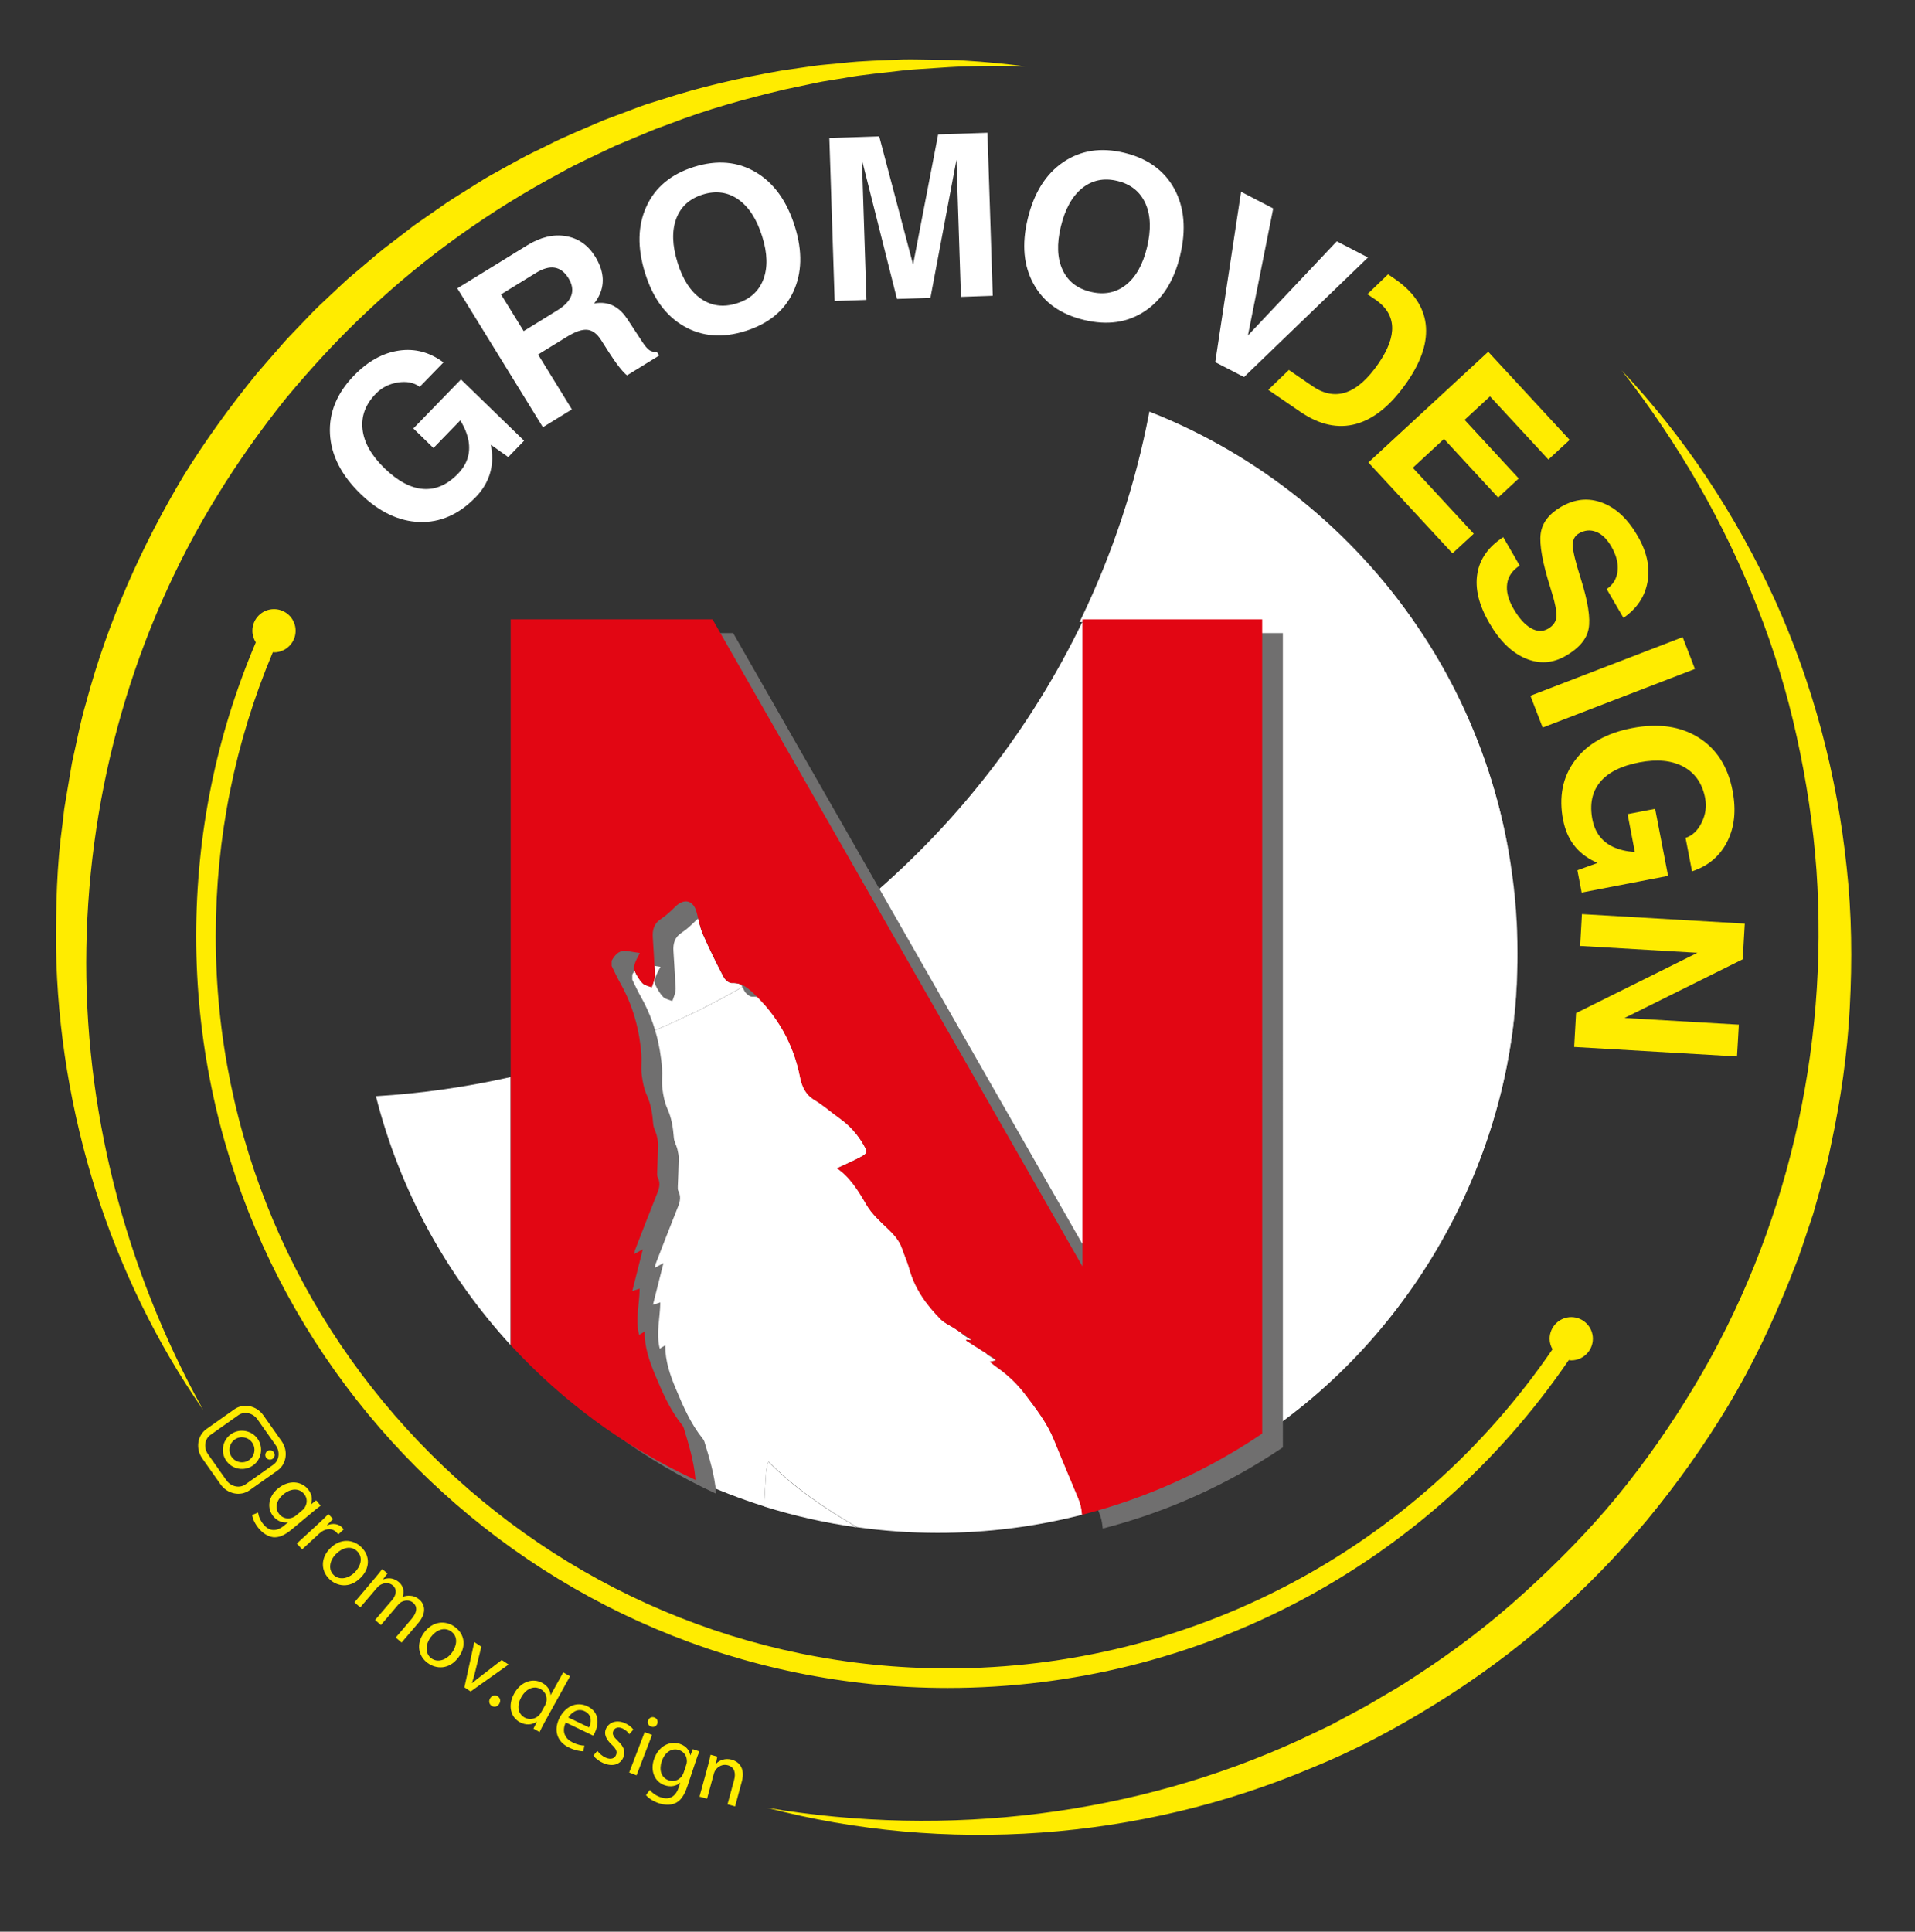 <?xml version="1.0" encoding="utf-8"?>
<!-- Generator: Adobe Illustrator 28.2.0, SVG Export Plug-In . SVG Version: 6.00 Build 0)  -->
<svg version="1.1" id="Слой_1" xmlns="http://www.w3.org/2000/svg" xmlns:xlink="http://www.w3.org/1999/xlink" x="0px" y="0px"
	 viewBox="0 0 278.1 280.5" style="enable-background:new 0 0 278.1 280.5;" xml:space="preserve">
<rect x="0" y="0" width="278.1" height="280.5" fill="#333333" stroke="none"/>
<style type="text/css">
	.st0{fill:#FFEC00;}
	.st1{fill:#FFFFFF;}
	.st2{fill:#E10B17;}
	.st3{fill:#706F6F;}
	.st4{fill:#E20613;}
</style>
<g>
	<path class="st0" d="M157.62,89.02v0.34c0.06-0.11,0.11-0.23,0.17-0.34H157.62z"/>
	<path class="st0" d="M268.18,125.98c-1.4-13.46-4.9-26.69-10.46-38.94c-5.6-12.23-13.08-23.56-22.22-33.26
		c8.18,10.51,14.89,22.06,19.67,34.33c2.43,6.12,4.34,12.43,5.75,18.83c1.41,6.4,2.4,12.89,2.87,19.41
		c1.81,26.1-4.31,52.61-17.73,74.94c-3.34,5.58-7.07,10.93-11.19,15.97c-4.14,5.03-8.72,9.68-13.55,14.05
		c-4.81,4.39-10.02,8.35-15.49,11.91l-2.05,1.34c-0.69,0.44-1.4,0.83-2.1,1.25c-1.42,0.81-2.79,1.69-4.24,2.45l-4.32,2.31l-4.43,2.1
		c-23.79,10.92-51.03,14.26-77.29,9.84c25.78,6.76,54.1,4.77,79.06-5.78c6.28-2.54,12.29-5.74,18.04-9.32
		c5.76-3.58,11.26-7.59,16.37-12.07c5.12-4.46,9.89-9.33,14.26-14.54c4.33-5.24,8.28-10.79,11.8-16.61c3.51-5.83,6.42-12,8.96-18.3
		c0.59-1.59,1.29-3.15,1.8-4.77l1.62-4.83c0.92-3.27,1.9-6.53,2.56-9.86c1.43-6.64,2.42-13.38,2.76-20.15
		C268.99,139.51,268.92,132.71,268.18,125.98z"/>
	<path class="st0" d="M12.54,137.62c0.41-23.15,6.92-46.09,19.04-65.7c3.02-4.91,6.36-9.61,9.97-14.11
		c3.69-4.43,7.59-8.68,11.81-12.62c8.39-7.92,17.88-14.68,28.09-20.12c2.52-1.43,5.18-2.58,7.79-3.85l4.01-1.68
		c0.67-0.27,1.34-0.57,2.01-0.83l2.04-0.75c5.42-2.1,11.04-3.65,16.71-4.98l4.28-0.91c1.43-0.31,2.88-0.49,4.32-0.74
		c2.88-0.54,5.79-0.75,8.7-1.12c1.46-0.15,2.92-0.21,4.38-0.32c1.46-0.1,2.93-0.21,4.4-0.24c2.94-0.11,5.88-0.11,8.83-0.01
		c-2.92-0.38-5.87-0.66-8.82-0.84c-1.48-0.1-2.95-0.1-4.43-0.12c-1.48-0.01-2.96-0.07-4.44-0.04c-2.96,0.12-5.93,0.17-8.89,0.51
		c-1.48,0.16-2.97,0.24-4.44,0.46l-4.42,0.64c-5.86,1.03-11.7,2.33-17.38,4.2l-2.14,0.66c-0.71,0.23-1.4,0.51-2.11,0.77l-4.2,1.58
		c-2.74,1.2-5.53,2.3-8.2,3.67c-1.34,0.68-2.71,1.28-4.02,2.02l-3.94,2.17c-1.32,0.72-2.56,1.57-3.84,2.35
		c-1.28,0.79-2.55,1.58-3.77,2.46l-3.7,2.57l-3.57,2.74c-1.21,0.89-2.34,1.88-3.49,2.85c-1.13,0.99-2.33,1.91-3.41,2.95l-3.29,3.09
		c-1.09,1.04-2.1,2.15-3.15,3.23l-1.56,1.63c-0.51,0.55-0.99,1.13-1.49,1.69c-0.98,1.14-1.99,2.26-2.96,3.41
		c-3.8,4.66-7.34,9.55-10.52,14.66C20.55,79.26,15.62,90.37,12.51,102c-0.86,2.88-1.39,5.85-2.06,8.78l-0.75,4.44l-0.37,2.22
		l-0.26,2.24c-0.84,5.95-0.96,11.97-0.94,17.95c0.2,11.98,2.19,23.9,5.77,35.26c3.63,11.34,8.84,22.15,15.59,31.83
		C18.04,184.09,12.13,160.79,12.54,137.62z"/>
	<path class="st0" d="M227.82,197.5c0.12,0.01,0.24,0.04,0.36,0.04c1.73,0,3.14-1.41,3.14-3.14c0-1.73-1.41-3.14-3.14-3.14
		s-3.14,1.41-3.14,3.14c0,0.56,0.16,1.08,0.42,1.53c-19.88,29.07-52.49,46.34-87.8,46.34c-58.63,0-106.33-47.7-106.33-106.33
		c0-14.32,2.79-28.18,8.29-41.23c0.06,0,0.11,0.02,0.17,0.02c1.73,0,3.14-1.41,3.14-3.14s-1.41-3.14-3.14-3.14s-3.14,1.41-3.14,3.14
		c0,0.62,0.19,1.2,0.5,1.69c-5.74,13.5-8.66,27.84-8.66,42.66c0,60.2,48.97,109.17,109.17,109.17
		C173.93,245.1,207.42,227.36,227.82,197.5z"/>
</g>
<path class="st1" d="M54.59,159.18c3.47,13.7,10.3,26.05,19.56,36.14V156.4C67.81,157.83,61.28,158.78,54.59,159.18z"/>
<g>
	<path class="st1" d="M220.37,138.43c0-35.57-22.07-65.96-53.25-78.29c-1.97,10.47-5.3,20.46-9.76,29.79h12.85h13.11v118.25
		C205.67,193.05,220.37,167.46,220.37,138.43z"/>
	<path class="st1" d="M220.37,138.43c0.28-33.76-21.82-66.04-53.35-78.03c0,0,0.38-0.21,0.38-0.21c-1.92,10.33-5.2,20.4-9.7,29.9
		l-0.33-0.53c0,0,25.96-0.07,25.96-0.07s0.44,0,0.44,0c0.01,10,0.09,20,0.04,30c-0.05,18.85-0.19,69.22-0.25,88.69
		c0,0-0.36-0.19-0.36-0.19C206.08,192.8,220.48,165.93,220.37,138.43L220.37,138.43z M220.37,138.43
		c0.27,27.56-14.04,54.57-36.92,69.95c0,0-0.36,0.24-0.36,0.24s0-0.43,0-0.43c-0.06-19.74-0.19-69.64-0.25-88.69
		c-0.05-9.85,0.03-19.71,0.04-29.56l0.44,0.44l-25.96-0.07c0,0-0.58,0-0.58,0s0.25-0.52,0.25-0.52c4.53-9.41,7.85-19.42,9.82-29.69
		c0,0,0.06-0.33,0.06-0.33l0.31,0.12c15.64,6.21,29.28,17.23,38.67,31.15C215.34,104.91,220.42,121.65,220.37,138.43L220.37,138.43z
		"/>
</g>
<path class="st1" d="M105.09,141.86c-1.06-2.03-2.08-4.09-3-6.19c-0.44-1.02-0.64-2.14-0.93-3.22c-0.47-1.73-1.77-2.07-3.07-0.82
	c-0.65,0.62-1.3,1.28-2.05,1.76c-1.06,0.68-1.31,1.62-1.24,2.76c0.1,1.47,0.18,2.95,0.26,4.42c0.03,0.45,0.1,0.91,0.03,1.35
	c-0.08,0.49-0.3,0.96-0.45,1.44c-0.46-0.2-1.04-0.29-1.35-0.62c-0.5-0.54-0.88-1.21-1.18-1.88c-0.13-0.28,0-0.73,0.12-1.07
	c0.19-0.51,0.47-0.98,0.69-1.41c-0.65-0.1-1.25-0.18-1.84-0.29c-0.92-0.17-1.62,0.26-2.26,1.41c0,0.25,0,0.5,0,0.75
	c0.41,0.82,0.78,1.65,1.23,2.45c1.41,2.48,2.31,5.11,2.78,7.87c5.27-2.12,10.37-4.59,15.24-7.4c-0.51-0.29-1.09-0.47-1.79-0.43
	C105.89,142.76,105.3,142.27,105.09,141.86z"/>
<path class="st1" d="M93.14,153.08c0.07,0.99-0.07,2,0.05,2.98c0.13,1,0.32,2.04,0.74,2.95c0.62,1.36,0.81,2.75,0.93,4.2
	c0.04,0.55,0.37,1.06,0.5,1.61c0.12,0.47,0.22,0.95,0.21,1.43c-0.02,1.35-0.1,2.69-0.14,4.04c-0.01,0.22,0,0.47,0.09,0.66
	c0.52,0.99,0.11,1.85-0.26,2.77c-1.05,2.61-2.05,5.23-3.07,7.85c-0.03,0.08-0.03,0.18-0.07,0.5c0.53-0.29,0.92-0.51,1.23-0.68
	c-0.49,1.93-0.99,3.93-1.53,6.06c0.49-0.15,0.74-0.23,1.07-0.34c-0.02,2.24-0.65,4.44-0.08,6.71c0.29-0.18,0.5-0.3,0.8-0.49
	c-0.03,2.28,0.7,4.32,1.53,6.31c1.06,2.53,2.15,5.06,3.89,7.23c0.11,0.13,0.21,0.29,0.26,0.45c0.73,2.44,1.49,4.87,1.7,7.42
	c0,0.05,0,0.09,0,0.14c3.23,1.49,6.56,2.78,9.99,3.86c0.08-1.6,0.15-3.2,0.26-4.79c0.04-0.56,0.16-1.11,0.36-1.73
	c3.82,3.89,8.26,6.84,12.9,9.55c3.82,0.53,7.73,0.82,11.7,0.82c7.24,0,14.27-0.92,20.98-2.64c-0.04-0.28-0.07-0.56-0.11-0.84
	c-0.08-0.58-0.3-1.16-0.52-1.71c-1.14-2.77-2.31-5.52-3.44-8.29c-1-2.47-2.6-4.54-4.19-6.63c-1.19-1.57-2.6-2.9-4.22-4.02
	c-0.28-0.19-0.54-0.43-0.91-0.72c0.33-0.07,0.54-0.11,0.75-0.15c0.04-0.06,0.08-0.12,0.12-0.17c-1.44-0.92-2.89-1.85-4.33-2.77
	c0.02-0.04,0.03-0.08,0.05-0.12c0.2,0.03,0.41,0.06,0.61,0.09c0.01-0.05,0.04-0.12,0.03-0.12c-0.79-0.54-1.58-1.09-2.38-1.62
	c-0.66-0.44-1.43-0.75-1.97-1.29c-2.08-2.1-3.78-4.45-4.58-7.36c-0.27-0.98-0.71-1.92-1.03-2.89c-0.4-1.2-1.2-2.08-2.11-2.94
	c-1.12-1.06-2.31-2.14-3.07-3.44c-1.19-2.05-2.39-4.03-4.29-5.32c1.22-0.58,2.45-1.08,3.6-1.73c0.85-0.48,0.8-0.7,0.33-1.55
	c-0.89-1.6-2.08-2.92-3.57-3.99c-1.22-0.87-2.35-1.88-3.63-2.65c-1.32-0.79-1.83-1.97-2.1-3.35c-0.96-4.81-3.25-8.87-6.83-12.21
	c-0.41-0.38-0.82-0.74-1.28-1c-4.87,2.81-9.97,5.27-15.24,7.4C92.97,151.39,93.08,152.23,93.14,153.08z"/>
<path class="st1" d="M126.46,130.15l30.73,53.75V90.28C149.79,105.63,139.28,119.19,126.46,130.15z"/>
<path class="st1" d="M111.23,213.97c-0.1,1.6-0.18,3.19-0.26,4.79c4.36,1.37,8.88,2.39,13.51,3.03c-4.64-2.71-9.08-5.66-12.9-9.55
	C111.4,212.85,111.27,213.41,111.23,213.97z"/>
<path class="st2" d="M157.36,89.93h-0.17v0.34C157.24,90.16,157.3,90.05,157.36,89.93z"/>
<path class="st1" d="M69.03,72.24c-2.4,2.47-5.11,3.66-8.11,3.56c-3.01-0.1-5.87-1.47-8.59-4.11c-2.77-2.7-4.24-5.59-4.41-8.68
	c-0.16-3.09,1.01-5.93,3.51-8.5c2.01-2.06,4.17-3.26,6.51-3.6s4.48,0.24,6.46,1.72l-3.45,3.55c-0.83-0.63-1.88-0.84-3.16-0.64
	c-1.28,0.2-2.35,0.74-3.22,1.64c-1.5,1.54-2.14,3.27-1.92,5.18c0.22,1.91,1.28,3.78,3.17,5.62c1.93,1.87,3.8,2.88,5.62,3.02
	c1.82,0.14,3.51-0.59,5.07-2.21L66.5,68.8c1.33-1.37,1.85-2.95,1.55-4.74c-0.18-1-0.58-1.99-1.18-2.97l-0.04-0.03l-3.88,4
	l-2.92-2.84l6.91-7.12l9.17,8.9l-2.3,2.37l-2.53-1.79l0.08,0.48c0.43,2.74-0.34,5.14-2.32,7.18L69.03,72.24z"/>
<path class="st1" d="M66.41,41.87l2.1-1.29l8.07-4.97c1.92-1.18,3.79-1.62,5.59-1.32c1.81,0.31,3.23,1.3,4.27,2.98
	c1.19,1.94,1.41,3.76,0.66,5.46c-0.2,0.45-0.47,0.9-0.81,1.33c0.31-0.05,0.6-0.08,0.88-0.08c1.58-0.02,2.88,0.76,3.93,2.35
	l2.13,3.25c0.42,0.65,0.78,1.07,1.07,1.27c0.29,0.2,0.65,0.28,1.09,0.24l0.33,0.54l-4.65,2.87c-0.24-0.14-0.61-0.53-1.12-1.17
	c-0.51-0.64-1.01-1.36-1.51-2.15l-1.18-1.85c-0.58-0.89-1.24-1.37-1.99-1.44s-1.73,0.27-2.93,1.01l-4.2,2.58l4.91,7.97l-2.1,1.29
	l-2.11,1.3L66.41,41.87z M76.05,48.08l4.88-3.01c1.09-0.67,1.77-1.39,2.04-2.17c0.27-0.78,0.13-1.62-0.42-2.51
	c-0.55-0.89-1.21-1.39-2-1.52c-0.79-0.13-1.7,0.13-2.74,0.77l-5.05,3.11L76.05,48.08z"/>
<path class="st1" d="M99.3,47.36c-2.62-1.51-4.49-4.08-5.62-7.7c-1.15-3.69-1.08-6.93,0.21-9.71c1.28-2.78,3.59-4.68,6.91-5.72
	c3.34-1.04,6.33-0.78,8.96,0.78s4.52,4.19,5.67,7.88c1.13,3.62,1.04,6.8-0.25,9.53c-1.29,2.73-3.61,4.62-6.96,5.66
	C104.9,49.12,101.92,48.88,99.3,47.36z M110.85,40.59c0.66-1.72,0.61-3.8-0.16-6.25c-0.78-2.5-1.93-4.29-3.46-5.37
	c-1.53-1.08-3.26-1.32-5.18-0.72c-1.92,0.6-3.2,1.77-3.85,3.52c-0.65,1.75-0.58,3.88,0.2,6.38c0.76,2.45,1.9,4.2,3.41,5.24
	c1.51,1.04,3.23,1.27,5.16,0.67C108.9,43.47,110.19,42.31,110.85,40.59z"/>
<path class="st1" d="M125.83,43.55l-2.3,0.08l-2.32,0.08l-0.77-23.67l3.62-0.12l3.62-0.12l4.92,18.62h0l3.64-18.9l3.58-0.12
	l3.58-0.12l0.77,23.67l-2.3,0.08l-2.32,0.08L138.9,23.2h0l-3.78,20.05l-2.43,0.08l-2.43,0.08l-5.09-20.2h0L125.83,43.55z"/>
<path class="st1" d="M150.13,41.29c-1.48-2.64-1.77-5.8-0.89-9.49c0.9-3.76,2.61-6.51,5.14-8.24c2.53-1.73,5.48-2.19,8.86-1.38
	c3.41,0.82,5.84,2.57,7.3,5.25c1.46,2.69,1.74,5.91,0.84,9.67c-0.88,3.69-2.58,6.37-5.09,8.06c-2.51,1.69-5.46,2.12-8.87,1.3
	C154.03,45.65,151.6,43.93,150.13,41.29z M163.51,41.37c1.44-1.14,2.46-2.96,3.06-5.45c0.61-2.55,0.54-4.68-0.23-6.38
	s-2.12-2.8-4.09-3.27c-1.95-0.47-3.66-0.11-5.11,1.06c-1.45,1.18-2.48,3.04-3.09,5.59c-0.6,2.5-0.52,4.58,0.25,6.25
	s2.13,2.74,4.09,3.21S162.07,42.51,163.51,41.37z"/>
<path class="st1" d="M180.23,27.85l2.34,1.21l2.33,1.21l-3.68,18.47l-0.01-0.01l12.92-13.69l2.26,1.17l2.27,1.18l-18,17.36
	l-2.09-1.08l-2.09-1.08L180.23,27.85z"/>
<path class="st0" d="M198.72,67.16l17.4-16.08l11.83,12.8l-1.54,1.42l-1.55,1.43l-8.48-9.17l-3.69,3.41l7.86,8.51l-1.49,1.38
	l-1.5,1.39l-7.86-8.51l-4.53,4.19l8.85,9.57l-1.54,1.42l-1.55,1.43L198.72,67.16z"/>
<path class="st0" d="M233.33,85.54c0.93-0.64,1.46-1.52,1.58-2.63c0.12-1.11-0.18-2.29-0.91-3.55c-0.63-1.09-1.36-1.8-2.2-2.13
	s-1.68-0.26-2.53,0.24c-0.61,0.36-0.9,0.95-0.87,1.79c0.03,0.83,0.41,2.4,1.15,4.72c1.06,3.37,1.44,5.81,1.15,7.32
	c-0.28,1.51-1.38,2.81-3.29,3.92c-1.92,1.12-3.89,1.24-5.9,0.38s-3.76-2.58-5.25-5.17c-1.5-2.59-2.08-4.97-1.72-7.12
	c0.35-2.15,1.61-3.92,3.76-5.31l2.39,4.13c-1.06,0.68-1.67,1.56-1.82,2.64c-0.16,1.08,0.15,2.29,0.92,3.62
	c0.79,1.37,1.63,2.3,2.52,2.82c0.88,0.51,1.72,0.54,2.5,0.09c0.77-0.45,1.18-1.05,1.22-1.81c0.05-0.75-0.24-2.12-0.87-4.11
	c-1.16-3.67-1.63-6.3-1.42-7.89c0.21-1.57,1.2-2.87,2.97-3.9c1.99-1.15,3.98-1.35,5.99-0.58c2,0.76,3.71,2.37,5.13,4.83
	c1.33,2.29,1.81,4.51,1.43,6.65s-1.54,3.88-3.5,5.23L233.33,85.54z"/>
<path class="st0" d="M244.36,92.52l0.89,2.3l0.89,2.32l-22.11,8.51l-0.89-2.3l-0.89-2.32L244.36,92.52z"/>
<path class="st0" d="M227,119.11c-0.65-3.39-0.08-6.28,1.72-8.69c1.8-2.41,4.56-3.97,8.29-4.69c3.8-0.73,7.01-0.28,9.64,1.36
	s4.28,4.22,4.96,7.74c0.54,2.83,0.29,5.29-0.78,7.39s-2.76,3.54-5.11,4.31l-0.94-4.86c0.99-0.32,1.77-1.06,2.34-2.22
	c0.57-1.16,0.74-2.35,0.5-3.58c-0.41-2.11-1.46-3.62-3.15-4.54c-1.69-0.91-3.83-1.12-6.43-0.62c-2.64,0.51-4.53,1.47-5.69,2.88
	c-1.16,1.41-1.52,3.22-1.1,5.42l0-0.02c0.36,1.88,1.36,3.21,3,3.99c0.92,0.42,1.96,0.67,3.11,0.73l0.05-0.01l-1.05-5.48l4-0.77
	l1.88,9.74l-12.55,2.42l-0.62-3.24l2.92-1.05l-0.43-0.21c-2.5-1.21-4.02-3.22-4.55-6.02L227,119.11z"/>
<path class="st0" d="M229.47,137.36l0.13-2.3l0.13-2.32l23.65,1.38l-0.15,2.59l-0.15,2.59l-17.16,8.52l16.6,0.97l-0.13,2.3
	l-0.14,2.32l-23.65-1.38l0.14-2.46l0.14-2.46l17.62-8.75L229.47,137.36z"/>
<g>
	<path class="st0" d="M207.04,47.05c-0.31-2.53-1.81-4.72-4.5-6.56l-0.96-0.66l-3,2.89l1.15,0.78c1.55,1.06,2.36,2.37,2.44,3.91
		s-0.58,3.33-1.97,5.36c-1.54,2.24-3.1,3.64-4.7,4.19c-1.6,0.55-3.22,0.26-4.88-0.87l-3.44-2.36l0.01-0.02l-3.01,2.9l4.64,3.18
		c2.8,1.92,5.52,2.5,8.16,1.76c2.64-0.75,5.11-2.8,7.41-6.15C206.47,52.37,207.35,49.59,207.04,47.05z"/>
</g>
<g>
	<path class="st0" d="M42.42,222.04c-1.11,0.94-1.97,1.27-2.79,1.17c-0.83-0.12-1.55-0.67-2.06-1.28c-0.49-0.58-0.88-1.33-0.95-1.94
		l0.86-0.35c0.06,0.49,0.3,1.14,0.8,1.74c0.75,0.9,1.77,1.16,3,0.13l0.53-0.44l-0.02-0.02c-0.67,0.12-1.47-0.11-2.09-0.85
		c-1-1.2-0.71-2.9,0.63-4.02c1.63-1.37,3.44-1.08,4.38,0.04c0.7,0.83,0.65,1.64,0.44,2.2l0.02,0.02l0.75-0.58l0.65,0.78
		c-0.36,0.26-0.77,0.58-1.35,1.07L42.42,222.04z M43.89,219.31c0.15-0.12,0.27-0.24,0.35-0.38c0.38-0.59,0.45-1.36-0.09-2.01
		c-0.7-0.84-1.91-0.84-3.03,0.1c-0.94,0.8-1.32,1.94-0.54,2.88c0.46,0.55,1.21,0.75,1.92,0.46c0.19-0.08,0.38-0.2,0.53-0.32
		L43.89,219.31z"/>
	<path class="st0" d="M46.28,221.22c0.54-0.5,1-0.94,1.41-1.37l0.68,0.73l-0.88,0.88l0.03,0.03c0.82-0.36,1.68-0.21,2.2,0.35
		c0.08,0.09,0.13,0.16,0.19,0.25l-0.79,0.73c-0.06-0.1-0.14-0.19-0.25-0.3c-0.55-0.59-1.37-0.61-2.11-0.14
		c-0.13,0.09-0.28,0.21-0.42,0.33l-2.46,2.27l-0.78-0.84L46.28,221.22z"/>
	<path class="st0" d="M52.38,229.1c-1.64,1.65-3.51,1.23-4.58,0.17c-1.2-1.19-1.26-3.01,0.13-4.42c1.47-1.49,3.33-1.38,4.56-0.17
		C53.78,225.95,53.73,227.75,52.38,229.1z M48.8,225.65c-0.97,0.98-1.15,2.27-0.35,3.05c0.78,0.77,2.08,0.61,3.08-0.39
		c0.75-0.76,1.31-2.08,0.35-3.04C50.93,224.33,49.63,224.81,48.8,225.65z"/>
	<path class="st0" d="M54.44,229.17c0.43-0.5,0.75-0.92,1.07-1.33l0.76,0.65l-0.63,0.82l0.03,0.03c0.66-0.23,1.46-0.27,2.27,0.41
		c0.64,0.55,0.8,1.37,0.53,2.11l0.02,0.02c0.38-0.15,0.75-0.18,1.08-0.16c0.47,0.03,0.88,0.17,1.34,0.56
		c0.64,0.55,1.23,1.77-0.19,3.43l-2.4,2.81l-0.85-0.73l2.3-2.7c0.79-0.93,0.91-1.77,0.22-2.36c-0.5-0.43-1.19-0.38-1.71-0.1
		c-0.15,0.1-0.31,0.22-0.44,0.38l-2.52,2.96l-0.85-0.73l2.45-2.87c0.65-0.76,0.78-1.59,0.11-2.16c-0.53-0.46-1.31-0.37-1.82-0.05
		c-0.15,0.08-0.31,0.22-0.43,0.37l-2.46,2.88l-0.85-0.73L54.44,229.17z"/>
	<path class="st0" d="M66.6,240.64c-1.38,1.88-3.29,1.73-4.5,0.84c-1.36-1-1.7-2.79-0.52-4.39c1.24-1.69,3.09-1.86,4.48-0.84
		C67.52,237.31,67.73,239.1,66.6,240.64z M62.55,237.74c-0.81,1.11-0.8,2.41,0.1,3.07c0.88,0.65,2.15,0.3,2.99-0.84
		c0.63-0.86,0.99-2.25-0.1-3.05C64.46,236.13,63.25,236.79,62.55,237.74z"/>
	<path class="st0" d="M69.9,239.12l-0.89,3.62c-0.15,0.6-0.29,1.13-0.46,1.64l0.03,0.02c0.4-0.36,0.84-0.69,1.33-1.07l2.95-2.28
		l1,0.66l-5.51,3.91l-0.91-0.6l1.44-6.57L69.9,239.12z"/>
	<path class="st0" d="M71.18,246.61c0.25-0.4,0.71-0.53,1.09-0.29c0.39,0.24,0.48,0.69,0.23,1.1c-0.24,0.4-0.69,0.54-1.1,0.29
		C71.03,247.47,70.94,247.01,71.18,246.61z"/>
	<path class="st0" d="M82.78,243.41l-3.68,6.65c-0.27,0.49-0.56,1.06-0.74,1.45l-0.89-0.49l0.48-0.98l-0.03-0.02
		c-0.64,0.45-1.55,0.55-2.45,0.05c-1.33-0.74-1.74-2.43-0.82-4.11c1-1.84,2.77-2.32,4.1-1.58c0.85,0.47,1.19,1.18,1.2,1.75
		l0.02,0.01l1.82-3.29L82.78,243.41z M79.13,247.67c0.07-0.12,0.15-0.3,0.19-0.45c0.2-0.71-0.06-1.53-0.81-1.95
		c-1.04-0.57-2.15,0-2.82,1.2c-0.62,1.11-0.57,2.34,0.5,2.94c0.67,0.37,1.54,0.26,2.13-0.38c0.11-0.12,0.2-0.25,0.28-0.41
		L79.13,247.67z"/>
	<path class="st0" d="M82.16,250.12c-0.65,1.4-0.04,2.4,1,2.9c0.74,0.36,1.26,0.45,1.71,0.46l-0.17,0.83
		c-0.44-0.01-1.17-0.12-2.08-0.55c-1.75-0.84-2.23-2.5-1.41-4.21c0.82-1.71,2.47-2.56,4.12-1.77c1.86,0.9,1.57,2.74,1.07,3.79
		c-0.1,0.21-0.19,0.36-0.27,0.46L82.16,250.12z M85.54,250.84c0.32-0.64,0.53-1.79-0.63-2.35c-1.06-0.51-1.96,0.23-2.38,0.91
		L85.54,250.84z"/>
	<path class="st0" d="M86.75,254.24c0.24,0.33,0.7,0.78,1.23,1c0.75,0.32,1.27,0.1,1.48-0.39c0.21-0.5,0.02-0.89-0.62-1.5
		c-0.89-0.83-1.15-1.6-0.85-2.29c0.4-0.93,1.49-1.38,2.72-0.86c0.59,0.25,1.04,0.62,1.26,0.96l-0.58,0.66
		c-0.17-0.24-0.5-0.62-1.04-0.85c-0.62-0.26-1.11-0.05-1.29,0.39c-0.2,0.48,0.04,0.84,0.67,1.45c0.84,0.79,1.15,1.52,0.79,2.38
		c-0.43,1.03-1.54,1.41-2.89,0.84c-0.63-0.27-1.15-0.68-1.46-1.1L86.75,254.24z"/>
	<path class="st0" d="M91.37,257.39l2.25-5.87l1.07,0.41l-2.25,5.87L91.37,257.39z M95.45,250.32c-0.14,0.36-0.51,0.56-0.93,0.39
		c-0.39-0.15-0.53-0.54-0.39-0.9c0.14-0.37,0.52-0.57,0.92-0.41C95.44,249.55,95.59,249.95,95.45,250.32z"/>
	<path class="st0" d="M99.82,259.4c-0.46,1.38-1.02,2.11-1.77,2.45c-0.77,0.33-1.67,0.24-2.42-0.02c-0.71-0.24-1.44-0.68-1.82-1.16
		l0.55-0.75c0.31,0.39,0.85,0.82,1.59,1.07c1.11,0.37,2.12,0.07,2.62-1.45l0.22-0.65l-0.03-0.01c-0.51,0.45-1.31,0.67-2.23,0.36
		c-1.48-0.5-2.12-2.11-1.56-3.76c0.68-2.02,2.38-2.71,3.76-2.25c1.03,0.35,1.41,1.06,1.52,1.65l0.02,0.01l0.34-0.89l0.96,0.32
		c-0.18,0.41-0.36,0.9-0.59,1.61L99.82,259.4z M99.65,256.3c0.06-0.18,0.1-0.35,0.1-0.5c0.02-0.71-0.33-1.4-1.13-1.67
		c-1.04-0.35-2.07,0.28-2.53,1.66c-0.39,1.17-0.12,2.35,1.04,2.74c0.68,0.23,1.42,0.01,1.88-0.6c0.12-0.17,0.22-0.37,0.28-0.55
		L99.65,256.3z"/>
	<path class="st0" d="M102.79,256.47c0.17-0.64,0.3-1.15,0.4-1.66l0.98,0.27l-0.21,1.02l0.02,0.01c0.46-0.48,1.31-0.86,2.31-0.58
		c0.84,0.23,2.01,1.09,1.44,3.17l-0.98,3.61l-1.1-0.3l0.95-3.5c0.27-0.98,0.12-1.89-0.92-2.18c-0.71-0.2-1.42,0.17-1.79,0.72
		c-0.09,0.12-0.16,0.31-0.22,0.49l-0.99,3.65l-1.1-0.3L102.79,256.47z"/>
</g>
<g>
	<g>
		<path class="st0" d="M32.03,215.54l-2.66-3.77c-0.99-1.41-0.72-3.32,0.61-4.26l4.05-2.86c1.33-0.94,3.22-0.55,4.21,0.86l2.66,3.77
			c0.99,1.41,0.72,3.32-0.61,4.26l-4.05,2.86C34.91,217.34,33.02,216.95,32.03,215.54z M37.39,206.11
			c-0.67-0.94-1.91-1.22-2.77-0.61l-4.05,2.86c-0.86,0.61-1.02,1.87-0.36,2.81l2.66,3.77c0.67,0.94,1.91,1.22,2.77,0.61l4.05-2.86
			c0.86-0.61,1.02-1.87,0.36-2.81L37.39,206.11z"/>
	</g>
	<g>
		<path class="st0" d="M32.87,212.13c-0.88-1.25-0.58-2.98,0.67-3.87c1.25-0.88,2.98-0.58,3.87,0.67c0.88,1.25,0.58,2.98-0.67,3.87
			C35.48,213.68,33.75,213.38,32.87,212.13z M36.62,209.48c-0.58-0.82-1.71-1.02-2.53-0.44c-0.82,0.58-1.02,1.71-0.44,2.53
			s1.71,1.02,2.53,0.44C37,211.44,37.2,210.3,36.62,209.48z"/>
	</g>
	<path class="st0" d="M39.6,211.83c-0.31,0.22-0.74,0.14-0.95-0.16c-0.22-0.31-0.14-0.74,0.16-0.95s0.74-0.14,0.95,0.16
		C39.98,211.19,39.91,211.61,39.6,211.83z"/>
</g>
<g>
	<path class="st3" d="M173.21,91.93h-12.85c-0.05,0.11-0.11,0.23-0.17,0.34v93.62l-30.73-53.75l-22.99-40.21H91.81H77.16v66.47
		v38.92c7.51,8.18,16.62,14.87,26.83,19.58c0-0.05,0-0.09,0-0.14c-0.21-2.55-0.96-4.99-1.7-7.42c-0.05-0.16-0.15-0.32-0.26-0.45
		c-1.74-2.17-2.83-4.7-3.89-7.23c-0.83-1.99-1.55-4.03-1.53-6.31c-0.3,0.18-0.51,0.31-0.8,0.49c-0.57-2.27,0.06-4.47,0.08-6.71
		c-0.33,0.1-0.59,0.19-1.07,0.34c0.54-2.13,1.05-4.14,1.53-6.06c-0.31,0.17-0.7,0.38-1.23,0.68c0.04-0.32,0.04-0.41,0.07-0.5
		c1.02-2.62,2.02-5.24,3.07-7.85c0.37-0.91,0.77-1.78,0.26-2.77c-0.1-0.19-0.1-0.44-0.09-0.66c0.04-1.35,0.12-2.69,0.14-4.04
		c0.01-0.48-0.1-0.96-0.21-1.43c-0.14-0.55-0.46-1.06-0.5-1.61c-0.12-1.45-0.31-2.84-0.93-4.2c-0.41-0.91-0.61-1.95-0.74-2.95
		c-0.12-0.98,0.02-1.99-0.05-2.98c-0.06-0.85-0.17-1.69-0.31-2.52c-0.47-2.76-1.37-5.39-2.78-7.87c-0.45-0.79-0.82-1.63-1.23-2.45
		c0-0.25,0-0.5,0-0.75c0.64-1.16,1.34-1.58,2.26-1.41c0.6,0.11,1.2,0.19,1.84,0.29c-0.22,0.43-0.5,0.9-0.69,1.41
		c-0.12,0.33-0.25,0.78-0.12,1.07c0.3,0.67,0.68,1.35,1.18,1.88c0.31,0.34,0.89,0.42,1.35,0.62c0.16-0.48,0.37-0.95,0.45-1.44
		c0.07-0.44,0-0.9-0.03-1.35c-0.08-1.47-0.16-2.95-0.26-4.42c-0.08-1.14,0.17-2.08,1.24-2.76c0.75-0.48,1.4-1.13,2.05-1.76
		c1.29-1.25,2.6-0.91,3.07,0.82c0.29,1.08,0.49,2.21,0.93,3.22c0.92,2.1,1.94,4.16,3,6.19c0.21,0.41,0.8,0.9,1.19,0.87
		c0.7-0.04,1.28,0.14,1.79,0.43c0.46,0.26,0.87,0.62,1.28,1c3.58,3.34,5.87,7.4,6.83,12.21c0.27,1.38,0.78,2.56,2.1,3.35
		c1.28,0.77,2.41,1.78,3.63,2.65c1.49,1.06,2.68,2.38,3.57,3.99c0.47,0.85,0.52,1.07-0.33,1.55c-1.15,0.65-2.38,1.15-3.6,1.73
		c1.9,1.3,3.1,3.27,4.29,5.32c0.76,1.3,1.96,2.38,3.07,3.44c0.91,0.86,1.7,1.74,2.11,2.94c0.33,0.97,0.76,1.9,1.03,2.89
		c0.8,2.92,2.5,5.27,4.58,7.36c0.54,0.55,1.32,0.86,1.97,1.29c0.8,0.53,1.59,1.08,2.38,1.62c0.01,0.01-0.02,0.07-0.03,0.12
		c-0.2-0.03-0.4-0.06-0.61-0.09c-0.02,0.04-0.03,0.08-0.05,0.12c1.44,0.92,2.89,1.85,4.33,2.77c-0.04,0.06-0.08,0.12-0.12,0.17
		c-0.21,0.04-0.41,0.08-0.75,0.15c0.37,0.3,0.62,0.53,0.91,0.72c1.62,1.12,3.03,2.45,4.22,4.02c1.59,2.09,3.19,4.16,4.19,6.63
		c1.12,2.77,2.3,5.52,3.44,8.29c0.23,0.55,0.44,1.13,0.52,1.71c0.04,0.28,0.07,0.56,0.11,0.84c9.46-2.43,18.28-6.46,26.16-11.79
		V91.93H173.21z"/>
</g>
<g>
	<path class="st4" d="M170.21,89.93h-12.85c-0.05,0.11-0.11,0.23-0.17,0.34v93.62l-30.73-53.75l-22.99-40.21H88.81H74.16v66.47
		v38.92c7.51,8.18,16.62,14.87,26.83,19.58c0-0.05,0-0.09,0-0.14c-0.21-2.55-0.96-4.99-1.7-7.42c-0.05-0.16-0.15-0.32-0.26-0.45
		c-1.74-2.17-2.83-4.7-3.89-7.23c-0.83-1.99-1.55-4.03-1.53-6.31c-0.3,0.18-0.51,0.31-0.8,0.49c-0.57-2.27,0.06-4.47,0.08-6.71
		c-0.33,0.1-0.59,0.19-1.07,0.34c0.54-2.13,1.05-4.14,1.53-6.06c-0.31,0.17-0.7,0.38-1.23,0.68c0.04-0.32,0.04-0.41,0.07-0.5
		c1.02-2.62,2.02-5.24,3.07-7.85c0.37-0.91,0.77-1.78,0.26-2.77c-0.1-0.19-0.1-0.44-0.09-0.66c0.04-1.35,0.12-2.69,0.14-4.04
		c0.01-0.48-0.1-0.96-0.21-1.43c-0.14-0.55-0.46-1.06-0.5-1.61c-0.12-1.45-0.31-2.84-0.93-4.2c-0.41-0.91-0.61-1.95-0.74-2.95
		c-0.12-0.98,0.02-1.99-0.05-2.98c-0.06-0.85-0.17-1.69-0.31-2.52c-0.47-2.76-1.37-5.39-2.78-7.87c-0.45-0.79-0.82-1.63-1.23-2.45
		c0-0.25,0-0.5,0-0.75c0.64-1.16,1.34-1.58,2.26-1.41c0.6,0.11,1.2,0.19,1.84,0.29c-0.22,0.43-0.5,0.9-0.69,1.41
		c-0.12,0.33-0.25,0.78-0.12,1.07c0.3,0.67,0.68,1.35,1.18,1.88c0.31,0.34,0.89,0.42,1.35,0.62c0.16-0.48,0.37-0.95,0.45-1.44
		c0.07-0.44,0-0.9-0.03-1.35c-0.08-1.47-0.16-2.95-0.26-4.42c-0.08-1.14,0.17-2.08,1.24-2.76c0.75-0.48,1.4-1.13,2.05-1.76
		c1.29-1.25,2.6-0.91,3.07,0.82c0.29,1.08,0.49,2.21,0.93,3.22c0.92,2.1,1.94,4.16,3,6.19c0.21,0.41,0.8,0.9,1.19,0.87
		c0.7-0.04,1.28,0.14,1.79,0.43c0.46,0.26,0.87,0.62,1.28,1c3.58,3.34,5.87,7.4,6.83,12.21c0.27,1.38,0.78,2.56,2.1,3.35
		c1.28,0.77,2.41,1.78,3.63,2.65c1.49,1.06,2.68,2.38,3.57,3.99c0.47,0.85,0.52,1.07-0.33,1.55c-1.15,0.65-2.38,1.15-3.6,1.73
		c1.9,1.3,3.1,3.27,4.29,5.32c0.76,1.3,1.96,2.38,3.07,3.44c0.91,0.86,1.7,1.74,2.11,2.94c0.33,0.97,0.76,1.9,1.03,2.89
		c0.8,2.92,2.5,5.27,4.58,7.36c0.54,0.55,1.32,0.86,1.97,1.29c0.8,0.53,1.59,1.08,2.38,1.62c0.01,0.01-0.02,0.07-0.03,0.12
		c-0.2-0.03-0.4-0.06-0.61-0.09c-0.02,0.04-0.03,0.08-0.05,0.12c1.44,0.92,2.89,1.85,4.33,2.77c-0.04,0.06-0.08,0.12-0.12,0.17
		c-0.21,0.04-0.41,0.08-0.75,0.15c0.37,0.3,0.62,0.53,0.91,0.72c1.62,1.12,3.03,2.45,4.22,4.02c1.59,2.09,3.19,4.16,4.19,6.63
		c1.12,2.77,2.3,5.52,3.44,8.29c0.23,0.55,0.44,1.13,0.52,1.71c0.04,0.28,0.07,0.56,0.11,0.84c9.46-2.43,18.28-6.46,26.16-11.79
		V89.93H170.21z"/>
</g>
</svg>

